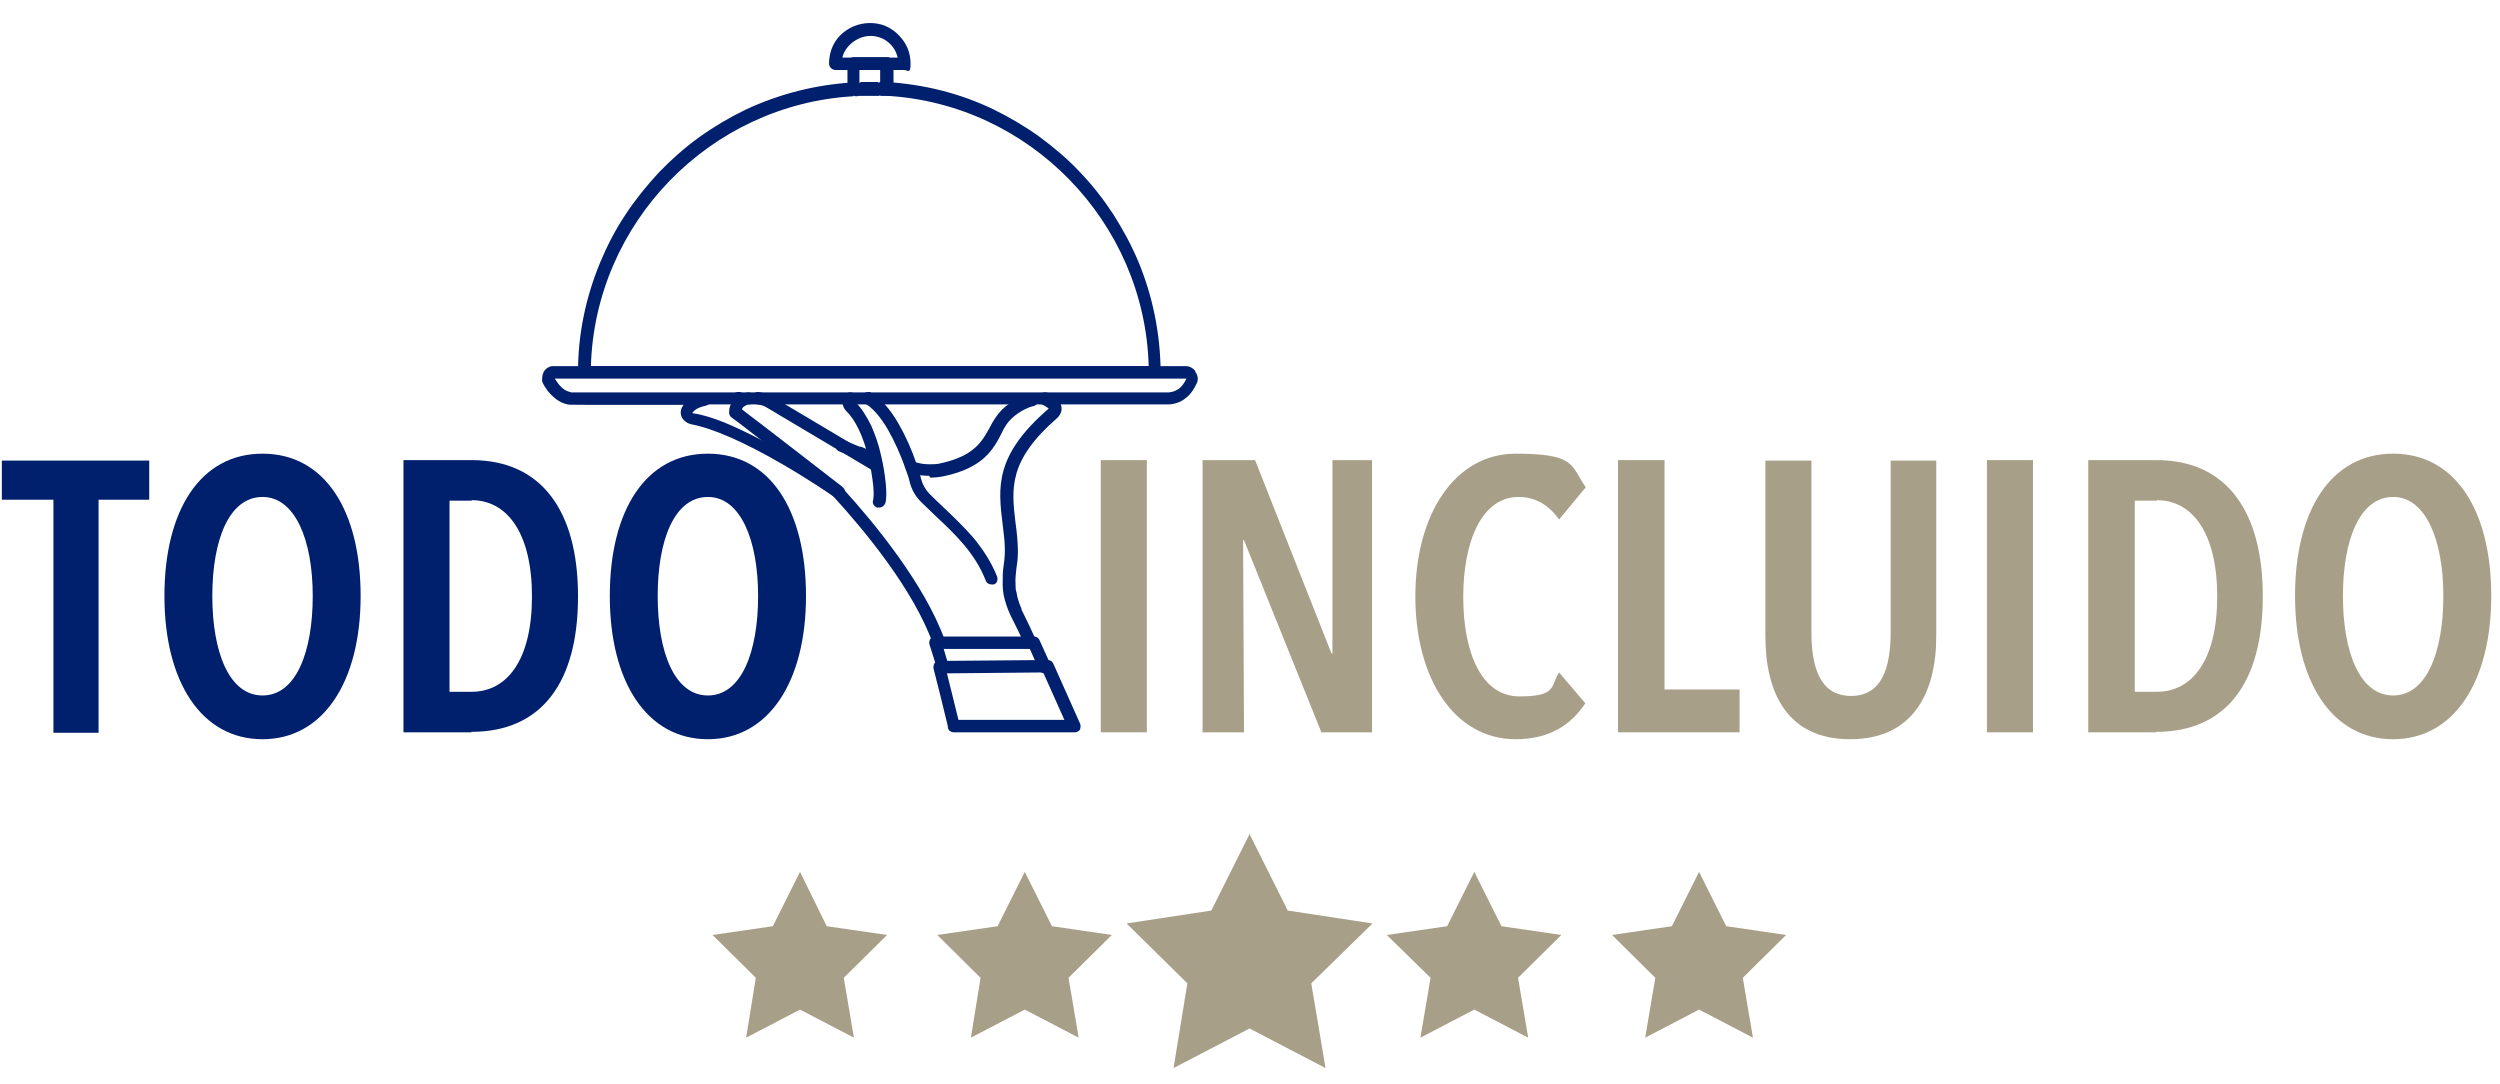 <?xml version="1.0" encoding="UTF-8"?>
<svg xmlns="http://www.w3.org/2000/svg" version="1.1" viewBox="0 0 542.8 235.4">
  <defs>
    <style>
      .cls-1 {
        fill: #00206e;
      }

      .cls-2 {
        fill: #a79f88;
      }
    </style>
  </defs>
  <!-- Generator: Adobe Illustrator 28.6.0, SVG Export Plug-In . SVG Version: 1.2.0 Build 709)  -->
  <g>
    <g id="Capa_1">
      <g>
        <path class="cls-1" d="M21.4,108.5v50.6h-9.8v-50.6H.4v-8.5h32v8.5h-11.1Z"/>
        <path class="cls-1" d="M57,160.5c-13.3,0-21.3-12.5-21.3-31.1s7.8-30.9,21.3-30.9,21.3,12.3,21.3,30.9-8.1,31.1-21.3,31.1ZM57,107.9c-7.3,0-10.9,9.4-10.9,21.5s3.6,21.6,10.9,21.6,10.9-9.5,10.9-21.6-3.8-21.5-10.9-21.5Z"/>
        <path class="cls-1" d="M102.4,159h-14.8v-59.1h14.8c15.1,0,23.1,10.9,23.1,29.6s-7.9,29.4-23.2,29.4ZM102.4,108.7h-4.8v41.5h4.8c7.7,0,13.1-6.9,13.1-20.7s-5.4-20.9-13.1-20.9Z"/>
        <path class="cls-1" d="M153.7,160.5c-13.3,0-21.3-12.5-21.3-31.1s7.8-30.9,21.3-30.9,21.3,12.3,21.3,30.9-8.1,31.1-21.3,31.1ZM153.7,107.9c-7.3,0-10.9,9.4-10.9,21.5s3.6,21.6,10.9,21.6,10.9-9.5,10.9-21.6-3.8-21.5-10.9-21.5Z"/>
      </g>
      <g>
        <path class="cls-2" d="M239,159v-59.1h10v59.1h-10Z"/>
        <path class="cls-2" d="M286.9,159l-16.8-41.7h-.2l.2,41.7h-9v-59.1h11.4l16.6,42h.2v-42c0,0,8.6,0,8.6,0v59.1h-11Z"/>
        <path class="cls-2" d="M344.2,152.7c-3.1,4.7-7.8,7.8-15.1,7.8-13.3,0-21.8-13.1-21.8-31s8.6-31,21.8-31,11.9,2.6,15.2,7.3l-5.8,7c-2.3-3.3-5.3-4.9-8.8-4.9-8,0-12,9.7-12,21.7s3.9,21.6,12.2,21.6,6.7-2.3,8.6-5.2l5.8,6.8Z"/>
        <path class="cls-2" d="M351.3,159v-59.1h10.1v49.8h16.3v9.3h-26.4Z"/>
        <path class="cls-2" d="M420.4,138.1c0,12.4-5.1,22.4-18.7,22.4s-18.4-10-18.4-22.4v-38.1h10v37.2c0,7.4,1.7,13.9,8.6,13.9s8.6-6.5,8.6-13.9v-37.2h9.9v38.1Z"/>
        <path class="cls-2" d="M431.4,159v-59.1h10v59.1h-10Z"/>
        <path class="cls-2" d="M468.2,159h-14.8v-59.1h14.8c15.1,0,23.1,10.9,23.1,29.6s-7.9,29.4-23.2,29.4ZM468.3,108.7h-4.8v41.5h4.8c7.7,0,13.1-6.9,13.1-20.7s-5.4-20.9-13.1-20.9Z"/>
        <path class="cls-2" d="M519.6,160.5c-13.3,0-21.3-12.5-21.3-31.1s7.8-30.9,21.3-30.9,21.3,12.3,21.3,30.9-8.1,31.1-21.3,31.1ZM519.6,107.9c-7.3,0-10.9,9.4-10.9,21.5s3.6,21.6,10.9,21.6,10.9-9.5,10.9-21.6-3.8-21.5-10.9-21.5Z"/>
      </g>
      <g>
        <g>
          <path class="cls-1" d="M203.9,140.8c-.6,0-1.1-.4-1.3-.9-4.2-11.9-15.1-24.9-21.2-31.6l-.5-.6c-.5-.6-.4-1.4,0-1.8.3-.3.6-.4,1-.4s.7.1.9.4l.6.6c6.2,6.8,17.3,20.2,21.7,32.4.2.5.1.8,0,1.2-.2.3-.4.6-.8.7-.1,0-.3,0-.4,0Z"/>
          <path class="cls-1" d="M203.9,140.1c-.3,0-.5-.2-.6-.5,0,0,0,0,0-.1-4.2-11.9-15.2-25-21.3-31.8-.2-.2-.3-.4-.5-.6,0,0,0,0,0,0-.2-.3-.2-.6,0-.9.3-.3.7-.3,1,0,0,0,0,0,0,0,.1.2.3.3.5.5,6.2,6.8,17.2,20.1,21.6,32.2,0,0,0,0,0,.1.1.4,0,.7-.4.9,0,0-.1,0-.2,0Z"/>
          <path class="cls-1" d="M201.7,103.3c-1,0-2-.1-3-.3v-.7c-.1,0-.3.7-.3.7l-.7-.2c-.4,0-.7-.3-.8-.6s-.2-.7-.2-1c.1-.6.7-1,1.3-1h.3s0,.7,0,.7l.3-.6.7.2c.8.2,1.6.3,2.5.3s1.6,0,2.4-.2c7.3-1.6,9-4.7,10.7-7.8.4-.8.8-1.5,1.3-2.2.7-1.1,1.8-2.2,3.1-3.1,1.3-.9,2.8-1.6,4.2-2,.2,0,.3,0,.4,0,.7,0,1.4.6,1.4,1.4s-.4,1.1-.9,1.3h-.2c-2.1.6-4.5,2.2-5.7,4-.4.6-.8,1.3-1.1,2-1.7,3.3-3.9,7.4-12.5,9.2-1,.2-2,.3-2.9.3Z"/>
          <path class="cls-1" d="M201.7,102.6c-1,0-1.9-.1-2.9-.3,0,0-.2,0-.3,0h0c-.1,0-.2,0-.3,0h0c-.1,0-.2,0-.3,0-.4,0-.6-.5-.5-.8,0-.4.5-.6.8-.5.1,0,.2,0,.3,0h0c.1,0,.2,0,.3,0h0c0,0,.2,0,.3,0,1.7.4,3.4.4,5.1,0,7.6-1.6,9.5-5.1,11.1-8.2.4-.8.8-1.5,1.2-2.2.7-1,1.7-2.1,2.9-2.9,1.3-.9,2.6-1.6,4-1.9,0,0,0,0,0,0,0,0,.1,0,.2,0,.4,0,.7.3.7.7s-.2.5-.4.6c0,0,0,0,0,0,0,0,0,0,0,0,0,0,0,0,0,0-2.3.6-4.8,2.3-6.1,4.2-.4.6-.8,1.3-1.2,2-1.7,3.2-3.8,7.1-12,8.9-.9.2-1.9.3-2.8.3Z"/>
          <path class="cls-1" d="M223.7,140.8c-.5,0-1-.3-1.2-.8-.9-2-1.8-3.8-2.6-5.4l-.5-1c-.7-1.5-1.2-3-1.5-4.5-.1-.7-.2-1.4-.2-2,0-1.9,0-3,.2-4.2.2-1.6.5-3.3,0-7.3l-.2-1.7c-1-8.1-1.8-15,10-25.2-.4-.3-.8-.6-1.3-.8-.6-.2-1-.7-1-1.3s.6-1.4,1.4-1.4h.4c1,.4,1.8.9,2.5,1.6.5.5.8,1.2.8,2,0,.7-.4,1.4-.9,1.9-10.7,9.3-10,15.3-9.1,22.9l.2,1.5c.5,4.5.3,6.4,0,8.2-.1,1.1-.3,2.1-.2,3.7,0,.5,0,1.1.2,1.6.2,1.3.6,2.5,1.1,3.6h0s0,.2,0,.2l.5,1c.8,1.6,1.7,3.5,2.6,5.5.3.7,0,1.5-.7,1.8-.2,0-.4.1-.6.1Z"/>
          <path class="cls-1" d="M223.7,140.1c-.3,0-.5-.1-.6-.4-.9-2-1.8-3.8-2.6-5.5-.2-.3-.3-.7-.5-1,0,0,0,0,0,0-.7-1.3-1.1-2.8-1.4-4.2,0,0,0,0,0,0-.1-.6-.2-1.3-.2-1.9,0-1.8,0-3,.2-4.1.2-1.7.5-3.4,0-7.5h0c0-.1,0-.2,0-.2,0-.5-.1-1-.2-1.5-1-7.9-1.8-14.6,9.8-24.6.1-.1.2-.3.2-.5,0-.2,0-.3-.2-.5-.4-.5-1-.8-1.6-1,0,0,0,0,0,0,0,0,0,0,0,0-.3,0-.5-.3-.5-.7s.3-.7.7-.7.1,0,.2,0h0s0,0,0,0c.8.3,1.5.7,2.1,1.3.4.4.6.9.6,1.5,0,.6-.3,1.1-.7,1.4-11,9.5-10.3,15.7-9.3,23.4,0,.5.1,1,.2,1.5,0,0,0,.1,0,.2h0c.5,4.3.2,6.1,0,7.9-.2,1.1-.3,2.2-.2,3.8,0,.6,0,1.2.2,1.7,0,0,0,0,0,0,.2,1.3.7,2.7,1.3,3.9,0,0,0,0,0,0,0,0,0,0,0,0,.2.3.3.7.5,1.1.8,1.6,1.7,3.5,2.6,5.5.2.3,0,.8-.3.9,0,0-.2,0-.3,0ZM219.9,128.8h0s0,0,0,0ZM219.9,128.8h0s0,0,0,0ZM219.8,128.5s0,0,0,0c0,0,0,0,0,0ZM219.8,128.5s0,0,0,0c0,0,0,0,0,0Z"/>
          <path class="cls-1" d="M189.8,100.6h-.3c0,0-1.2-.4-1.2-.4-.8-.2-1.5-.5-2.2-.7l-1.1-.4v-.7s-.2.6-.2.6c-1-.4-1.8-.7-2.6-1-.3-.1-.6-.4-.7-.7-.1-.3-.1-.7,0-1,.2-.5.7-.8,1.2-.8s.4,0,.5.1c.7.3,1.6.6,2.5,1l1,.4h.3c.8.4,1.5.6,2.2.8h.1s0,0,0,0h0s.9.3.9.3c.3.1.6.3.8.7s.2.7,0,1c-.2.6-.7.9-1.3.9h-.1Z"/>
          <path class="cls-1" d="M189.9,99.9c0,0-.1,0-.2,0-.2,0-.4-.1-.5-.2-.1,0-.3,0-.4-.1,0,0-.2,0-.2,0-.8-.2-1.5-.5-2.2-.7h0c0,0-.1,0-.2,0-.2,0-.5-.2-.8-.3,0,0-.1,0-.2,0,0,0,0,0,0,0,0,0,0,0-.1,0h0c-.9-.4-1.8-.7-2.6-1-.3-.1-.5-.5-.4-.9.1-.3.5-.5.9-.4.8.3,1.6.7,2.5,1h0s0,0,.1,0c0,0,0,0,0,0,0,0,.1,0,.2,0,.3,0,.5.2.7.3,0,0,0,0,0,0,0,0,.1,0,.2,0h0c.7.2,1.4.5,2.2.7,0,0,.2,0,.2,0,0,0,0,0,0,0,.1,0,.3,0,.4.1.2,0,.4.1.5.2.4.1.6.5.4.9,0,.3-.4.5-.7.5ZM185.6,97s0,0,0,0c0,0,0,0,0,0Z"/>
          <path class="cls-1" d="M161.2,88.2c-.2,0-.4,0-.6-.1l-.8-.4c-.7-.3-1-1.1-.7-1.8.2-.5.7-.8,1.2-.8s.4,0,.6.1l.8.4c.7.3,1,1.1.7,1.8-.2.5-.7.8-1.2.8Z"/>
          <path class="cls-1" d="M161.2,87.6c0,0-.2,0-.3,0l-.8-.4c-.3-.2-.5-.6-.3-.9.2-.3.6-.5.9-.3l.8.4c.3.2.5.6.3.9-.1.2-.4.4-.6.4Z"/>
          <path class="cls-1" d="M181.9,108.1c-.3,0-.5,0-.8-.2-.5-.4-5.2-3.6-11.2-7.1-8.3-4.8-15.1-7.8-19.9-8.7-.8-.2-1.5-.7-1.9-1.4-.4-.7-.4-1.6,0-2.3.8-1.5,2.3-2.5,4.7-3h0s.2,0,.2,0c.6,0,1.2.4,1.3,1.1,0,.3,0,.7-.2,1-.2.3-.5.5-.9.6-1.5.3-2.5.9-2.9,1.6,2.8.4,6.3,1.6,10.3,3.5,3.2,1.5,6.7,3.3,10.4,5.5,6.4,3.7,11.4,7.2,11.4,7.3.3.2.5.5.5.9,0,.4,0,.7-.2,1-.3.4-.7.6-1.1.6Z"/>
          <path class="cls-1" d="M181.9,107.4c-.1,0-.3,0-.4-.1,0,0-5-3.5-11.3-7.2-8.3-4.8-15.3-7.9-20.1-8.8-.6-.1-1.1-.5-1.4-1.1-.3-.6-.3-1.2,0-1.7.7-1.3,2.1-2.2,4.3-2.7.4,0,.7.2.8.5,0,.4-.2.7-.5.8-1.2.3-2.8.8-3.4,2-.1.2,0,.4,0,.5,0,.2.2.3.4.3,2.8.5,6.2,1.7,10.2,3.5,3.1,1.4,6.6,3.3,10.4,5.5,6.4,3.7,11.3,7.2,11.4,7.2.3.2.4.6.2,1-.1.2-.3.3-.6.3Z"/>
          <path class="cls-1" d="M182.1,108.2c-.2,0-.4,0-.6-.1h0l-.3-.2c-10.1-7.8-21.2-16.5-22.3-17.2-.4-.3-.6-.7-.6-1.1,0-1.8.9-3.2,2.4-3.9.5-.2,1-.4,1.7-.5h0c.8,0,1.4.5,1.5,1.1,0,.4,0,.7-.3,1-.2.3-.5.5-.9.5-.4,0-.7.1-.9.3-.4.2-.6.4-.7.8,3.6,2.7,18.7,14.4,21.8,16.8.7.6.8,1.4.4,2-.3.3-.6.5-1.1.5Z"/>
          <path class="cls-1" d="M182.1,107.6c-.1,0-.3,0-.4-.1,0,0,0,0-.1-.1,0,0,0,0,0,0-2.2-1.7-20.8-16.2-22.3-17.2-.2-.1-.3-.3-.3-.6,0-1.5.7-2.7,2-3.3.4-.2.9-.3,1.5-.4.4,0,.7.2.8.6,0,.4-.2.7-.6.8-.4,0-.8.2-1.1.3-.7.3-1.1.9-1.2,1.7,2.8,2.1,18.8,14.5,22.1,17.1,0,0,0,0,0,0,0,0,.1,0,.1,0,.3.2.4.7.1,1-.1.2-.3.3-.5.3Z"/>
          <path class="cls-1" d="M189.9,102.2c-.2,0-.5,0-.7-.2l-22.7-13.5c-.6-.4-1.3-.6-2.1-.7-.7-.1-1.2-.8-1.1-1.5,0-.7.7-1.2,1.3-1.2,1.3.2,2.3.5,3.2,1.1l22.7,13.5c.3.2.5.5.6.8,0,.4,0,.7-.1,1-.2.4-.7.7-1.2.7Z"/>
          <path class="cls-1" d="M189.9,101.6c-.1,0-.2,0-.3,0l-22.7-13.5c-.7-.4-1.5-.7-2.3-.8-.4,0-.6-.4-.6-.8,0-.4.4-.6.8-.6,1,.1,1.9.5,2.8,1l22.7,13.5c.3.2.4.6.2.9-.1.2-.4.3-.6.3Z"/>
          <path class="cls-1" d="M215.3,126.9c-.6,0-1.1-.3-1.3-.9-2.3-5.9-6.7-10.1-11-14.1-1-1-2.1-2-3.1-3-1.2-1.2-2-2.7-2.4-4.3-.2-.9-.5-1.8-.9-2.8-1-3-2.4-6-3.8-8.5-1.7-2.9-3.4-4.8-5-5.7-.7-.4-.9-1.2-.5-1.8.2-.4.7-.7,1.2-.7s.4,0,.6.2c2,1.1,4.1,3.4,6,6.7,1.5,2.6,2.9,5.7,4,9,.4,1.1.7,2.1.9,3,.3,1.2.9,2.2,1.7,3.1,1,1,2,2,3.1,3,2.2,2.1,4.4,4.2,6.5,6.6,2.3,2.8,4,5.5,5.2,8.5.1.3.1.7,0,1-.1.3-.4.6-.7.7-.2,0-.3,0-.5,0Z"/>
          <path class="cls-1" d="M215.3,126.3c-.3,0-.5-.2-.6-.4-2.4-6.1-6.8-10.3-11.1-14.3-1-1-2.1-2-3.1-3-1.1-1.1-1.9-2.5-2.3-4-.2-.9-.5-1.9-.9-2.9-1-3.1-2.4-6.1-3.8-8.6-1.7-3-3.5-5-5.2-5.9-.3-.2-.5-.6-.3-.9.2-.3.6-.5.9-.3,1.9,1,3.9,3.2,5.8,6.5,1.5,2.5,2.9,5.7,3.9,8.8.4,1,.7,2.1.9,3,.3,1.3,1,2.4,1.9,3.4,1,1,2,2,3.1,3,2.2,2,4.4,4.2,6.4,6.6,2.3,2.7,3.9,5.4,5.1,8.3.1.4,0,.7-.4.9,0,0-.2,0-.3,0Z"/>
          <path class="cls-1" d="M190.9,110.2c-.2,0-.3,0-.5,0-.7-.3-1.1-1-.8-1.7,0-.2.2-1,0-3-.2-1.8-.5-3.9-1-5.9-1.1-4.8-2.9-8.5-4.9-10.4-.9-.9-1-2.3-.3-3.4.3-.4.7-.6,1.1-.6s.5,0,.8.2c.3.2.5.5.6.9,0,.4,0,.7-.2,1,1.3,1.2,2.4,3,3.5,5.2.8,1.9,1.6,4,2.1,6.4.9,3.8,1.5,8.8.9,10.4-.2.5-.7.9-1.3.9Z"/>
          <path class="cls-1" d="M190.9,109.6c0,0-.2,0-.2,0-.4-.1-.5-.5-.4-.9,0-.3.2-1.2,0-3.2-.2-1.9-.5-4-1-6-1.2-4.9-3-8.7-5.1-10.7-.7-.7-.8-1.7-.2-2.5.2-.3.6-.4,1-.2.3.2.4.6.2,1-.1.2-.2.5,0,.8,1.3,1.2,2.4,2.9,3.4,5.1.8,1.8,1.5,3.9,2.1,6.3,1,4.2,1.4,8.7.9,10-.1.3-.4.5-.6.5Z"/>
          <path class="cls-1" d="M204.8,146.2c-.6,0-1.1-.4-1.3-.9l-1.7-5.4c-.1-.4,0-.9.2-1.2.3-.3.7-.5,1.1-.5h21.4c.5,0,1,.3,1.2.8l2.4,5.3c.3.7,0,1.5-.7,1.8-.2,0-.4.1-.6.1-.5,0-1-.3-1.2-.8l-2-4.5h-18.7l1.1,3.7c.1.3,0,.7,0,1-.2.3-.5.6-.8.7h0s-.3,0-.3,0Z"/>
          <path class="cls-1" d="M204.8,145.6c-.3,0-.6-.2-.7-.5l-1.7-5.4c0-.2,0-.4.1-.6.1-.2.3-.3.6-.3h21.4c.3,0,.5.2.6.4l2.4,5.3c.2.3,0,.8-.3.9-.3.2-.8,0-.9-.3l-2.2-4.8h-20l1.4,4.5c.1.4,0,.7-.5.9,0,0-.1,0-.2,0Z"/>
          <path class="cls-1" d="M207.1,159c-.6,0-1.2-.4-1.3-1v-.3c-1.2-4.9-2.2-9.1-3.1-12.5-.1-.4,0-.8.2-1.2.3-.3.6-.5,1.1-.5l23.5-.2c.5,0,1,.3,1.2.8l5.8,13c.2.4.1.9,0,1.3-.3.4-.7.6-1.1.6h-26.1ZM231.1,156.3l-4.6-10.3-20.9.2c.7,2.9,1.6,6.3,2.5,10.1h23Z"/>
          <path class="cls-1" d="M233.2,158.4h-26.1c-.3,0-.6-.2-.7-.5,0,0,0-.2,0-.4-1.1-4.8-2.2-9-3-12.4,0-.2,0-.4.1-.6.1-.2.3-.3.5-.3h.9s0,0,0,0c12.4-.1,13.2-.1,17.7-.1h4.8s0,0,0,0c.3,0,.5.2.6.4l5.8,13c0,.2,0,.5,0,.7-.1.2-.3.3-.6.3ZM207.6,157h24.5l-5.2-11.6h-4.4c-4.5,0-5.3,0-17.8.2.8,3.2,1.8,7,2.8,11.4Z"/>
        </g>
        <g>
          <g>
            <path class="cls-1" d="M150.4,87.9c-13.9,0-19.8,0-23.1,0-3.9,0-4,0-4.4-.2,0,0-.2,0-.4-.1-1.5-.5-2.7-1.7-3.4-2.5l-.3-.4c-1-1.4-1.1-1.9-1.1-2,0-.4,0-.8.1-1.3l.2-.5h0s0,0,0-.1c.2-.3.4-.6.7-.8.1-.1.2-.2.3-.2.5-.3.8-.3,1.1-.3h137.5c.6,0,1.2.3,1.7.8l.2.2v.2c.4.5.8,1.4.4,2.4-.6,1.3-1.3,2.4-2.3,3.2-1,.9-2.3,1.4-3.7,1.5-.3,0-.7,0-.8,0h-88.5s-14.2,0-14.2,0ZM120.4,82.1c0,0,.3.5.6.9l.2.3c.5.6,1.2,1.4,2.2,1.7.1,0,.6.2.6.2.3,0,5.3,0,26.4,0h102.9c.2,0,.4,0,.5,0,1.8-.2,2.9-1.1,3.8-3h0s0,0,0,0H120.4Z"/>
            <path class="cls-1" d="M150.4,87.2c-13.9,0-19.8,0-23.1,0-3.8,0-3.9,0-4.1-.1-.2,0-.3,0-.4-.1,0,0,0,0,0,0-1.4-.5-2.4-1.5-3.1-2.3,0,0,0,0,0,0h0c-.1-.2-.2-.3-.2-.3-.3-.5-.9-1.3-1-1.7,0,0,0,0,0,0,0-.3,0-.6,0-.9,0,0,0,0,0,0,0-.2.1-.3.2-.4.1-.2.3-.5.5-.6,0,0,0,0,0,0,0,0,0,0,.1-.1,0,0,0,0,.1,0,.2-.1.4-.2.7-.2h137.5c.4,0,.9.2,1.2.6,0,0,0,0,0,0,0,0,0,0,0,0,0,0,0,0,0,0,0,0,0,0,0,0,0,0,0,0,0,0,0,0,0,0,0,0,0,0,0,0,0,0,0,0,0,0,0,0h0s0,0,0,0c.1.2.5,1,.2,1.7h0c-.5,1.2-1.2,2.2-2.1,3-.9.8-2.1,1.3-3.4,1.4h0c-.2,0-.6,0-.7,0-9.5,0-18.3,0-26.4,0h0c-.7,0-1.4,0-2.1,0h-1c-13.4,0-25.1,0-35.1,0-1.4,0-2.7,0-4,0-7.5,0-14.1,0-19.9,0-.7,0-1.4,0-2.1,0h0s0,0,0,0c-.5,0-.9,0-1.4,0h-8c-.9,0-1.9,0-2.7,0ZM123.2,87s0,0,0,0c0,0,0,0,0,0ZM123.6,85.8c.5,0,4.9,0,26.6,0s1.9,0,2.9,0h8c.5,0,.9,0,1.4,0h0c.7,0,1.4,0,2.1,0,5.8,0,12.4,0,19.9,0,1.3,0,2.7,0,4,0,10.1,0,21.7,0,35.1,0h1c.7,0,1.4,0,2.1,0,0,0,0,0,0,0h0c8.1,0,16.9,0,26.4,0s.5,0,.6,0c0,0,0,0,0,0,2-.2,3.4-1.3,4.3-3.5,0,0,0,0,0,0,0,0,0-.3-.1-.5,0,0,0,0,0,0h0s0,0,0,0c0,0,0,0,0,0,0,0,0,0,0,0,0,0,0,0,0,0,0,0,0,0,0,0,0-.1-.2-.1-.2-.1H120.1s0,0,0,0c0,0,0,0,0,0,0,0,0,0,0,0,0,0,0,0,0,0,0,0,0,0,0,0h0c0,0-.2.2-.2.3,0,0,0,.1,0,.2,0,0,0,.2,0,.3,0,.2.4.7.7,1.2,0,0,0,0,0,0,0,0,0,0,.2.2h0c.5.7,1.4,1.5,2.5,1.9,0,0,0,0,0,0,.1,0,.2,0,.3.1,0,0,.1,0,.2,0ZM253.6,85.8s0,0,0,0c0,0,0,0,0,0ZM120.5,83.5s0,0,0,0c0,0,0,0,0,0ZM120.5,83.5s0,0,0,0c0,0,0,0,0,0Z"/>
          </g>
          <g>
            <path class="cls-1" d="M126.9,82.1c-.4,0-.7-.1-1-.4-.3-.3-.4-.6-.4-1,0-8.2,1.7-16.2,4.8-23.7,1.5-3.6,3.3-7.1,5.5-10.4,2.1-3.2,4.6-6.3,7.2-9.1,2.7-2.8,5.6-5.4,8.8-7.7,3.2-2.3,6.6-4.3,10.1-6,7.3-3.4,15.1-5.4,23.2-5.9h1.4c0,0,.3.6.3.6v-.7s1.6,0,1.6,0h1.4s.9,0,.9,0l.2.7v-.7s1.5,0,1.5,0c8.1.5,15.9,2.4,23.2,5.9,3.5,1.7,6.9,3.7,10.1,6,3.1,2.3,6.1,4.8,8.8,7.7,2.7,2.8,5.1,5.9,7.2,9.1,2.1,3.3,4,6.8,5.5,10.4,3.1,7.5,4.7,15.5,4.8,23.7,0,.4-.1.7-.4,1-.3.3-.6.4-1,.4h-123.8ZM249.4,79.4c-.9-31.2-25.9-56.9-57-58.6h-1.2c0,0-.2-.7-.2-.7l-.2.7h-1.6s-1.4,0-1.4,0h-1.6s0-.6,0-.6v.7s-.2,0-.2,0h0c0,0-.1,0-.1,0h-.3v-.7c-.1,0-.3.7-.3.7-31.2,1.8-56.1,27.5-57,58.6h121.1Z"/>
            <path class="cls-1" d="M250.8,81.4h-123.8c-.2,0-.4,0-.5-.2-.1-.1-.2-.3-.2-.5,0-8.1,1.6-16,4.7-23.4,1.5-3.6,3.3-7,5.4-10.3,2.1-3.2,4.5-6.3,7.2-9,2.7-2.8,5.6-5.3,8.7-7.6,3.1-2.3,6.5-4.2,10-5.9,7.2-3.4,15-5.4,23-5.8h.2s0,0,.1,0c0,0,.1,0,.2,0h.2s0,0,0,0c0,0,.1,0,.2,0,0,0,.1,0,.2,0h0c0,0,.1,0,.2,0,0,0,.2,0,.3,0h0s0,0,0,0c.2,0,.5,0,.8,0h.2c.1,0,.2,0,.4,0,.1,0,.2,0,.3,0,0,0,0,0,0,0h0c.2,0,.5,0,.7,0h0s0,0,0,0c.1,0,.2,0,.3,0,.1,0,.2,0,.4,0h.2c.3,0,.5,0,.8,0h0c0,0,.1,0,.2,0,0,0,.1,0,.2,0,0,0,.2,0,.3,0,0,0,.2,0,.2,0,0,0,.2,0,.2,0,.2,0,.3,0,.5,0,8,.5,15.8,2.4,23,5.8,3.5,1.6,6.9,3.6,10,5.9,3.1,2.2,6,4.8,8.7,7.6,2.7,2.8,5.1,5.8,7.2,9,2.1,3.2,3.9,6.7,5.4,10.3,3.1,7.4,4.7,15.3,4.7,23.4,0,.2,0,.4-.2.5-.1.1-.3.2-.5.2ZM127.6,80.1h122.5c-.6-31.9-25.8-58.2-57.7-60-.2,0-.3,0-.5,0,0,0-.2,0-.2,0,0,0-.2,0-.2,0,0,0-.2,0-.3,0,0,0-.1,0-.2,0,0,0-.1,0-.2,0h0c-.2,0-.5,0-.7,0h-.2c-.1,0-.2,0-.4,0,0,0,0,0,0,0-.1,0-.2,0-.3,0h0s0,0,0,0c-.2,0-.4,0-.7,0,0,0,0,0,0,0h0c-.1,0-.2,0-.3,0,0,0,0,0,0,0-.1,0-.2,0-.4,0h-.2c-.3,0-.5,0-.7,0,0,0,0,0,0,0,0,0,0,0,0,0h0c0,0-.2,0-.3,0,0,0,0,0,0,0,0,0,0,0-.1,0,0,0,0,0,0,0h0s0,0-.1,0c0,0,0,0,0,0,0,0-.1,0-.2,0h-.2c0,0-.1,0-.2,0,0,0,0,0,0,0,0,0,0,0-.1,0h-.2c-31.9,1.8-57.1,28.1-57.7,60Z"/>
            <path class="cls-1" d="M185.3,20.8c-.3,0-.7-.1-.9-.4-.3-.2-.4-.6-.4-1v-5.6c0-.7.6-1.4,1.4-1.4h7.2c.7,0,1.4.6,1.4,1.4v5.6c0,.4-.2.7-.4,1-.2.2-.6.4-.9.4-1.2,0-2.4-.1-3.6-.1s-2.4,0-3.5.1h0ZM188.9,18c.7,0,1.5,0,2.2,0v-2.8h-4.5v2.8c.7,0,1.5,0,2.2,0Z"/>
            <path class="cls-1" d="M192.5,20.1s0,0,0,0c-1.2,0-2.4-.1-3.6-.1s-2.4,0-3.6.1c-.2,0-.4,0-.5-.2-.1-.1-.2-.3-.2-.5v-5.6c0-.4.3-.7.7-.7h7.2c.4,0,.7.3.7.7v5.6c0,.2,0,.4-.2.5-.1.1-.3.2-.5.2ZM186,14.5v4.2c1,0,1.9,0,2.9,0s1.9,0,2.9,0v-4.2h-5.8Z"/>
            <path class="cls-1" d="M181.4,15.2c-.7,0-1.4-.6-1.4-1.4,0-1.1.2-2.2.6-3.3.4-1,1-2,1.8-2.8,1.7-1.7,4-2.7,6.5-2.7s4.5.9,6.2,2.6c1.7,1.7,2.6,3.8,2.6,6.2s-.6,1.4-1.4,1.4h-15ZM194.9,12.5c-.6-2.7-3-4.7-5.9-4.7s-5.6,2.3-6.1,4.7h12Z"/>
            <path class="cls-1" d="M196.4,14.5h-15c-.4,0-.7-.3-.7-.7,0-1,.2-2.1.6-3,.4-1,1-1.8,1.7-2.6,1.5-1.6,3.7-2.5,6-2.5s4.2.8,5.7,2.4c1.5,1.5,2.4,3.6,2.4,5.7s-.3.7-.7.7ZM182.1,13.1h13.6c-.3-3.4-3.2-6-6.7-6s-6.6,3-6.9,6Z"/>
          </g>
        </g>
      </g>
      <g>
        <polygon class="cls-2" points="173.7 189.3 179.5 201.1 192.6 203 183.2 212.3 185.4 225.3 173.7 219.2 162 225.3 164.1 212.3 154.7 203 167.8 201.1 173.7 189.3"/>
        <polygon class="cls-2" points="222.5 189.3 228.4 201.1 241.4 203 232 212.3 234.2 225.3 222.5 219.2 210.8 225.3 212.9 212.3 203.5 203 216.6 201.1 222.5 189.3"/>
        <polygon class="cls-2" points="271.3 181.1 279.6 197.7 298 200.5 284.7 213.5 287.8 231.9 271.3 223.3 254.8 231.9 257.8 213.5 244.6 200.5 263 197.7 271.3 181.1"/>
        <polygon class="cls-2" points="320.1 189.3 326 201.1 339 203 329.6 212.3 331.8 225.3 320.1 219.2 308.4 225.3 310.6 212.3 301.1 203 314.2 201.1 320.1 189.3"/>
        <polygon class="cls-2" points="368.9 189.3 374.8 201.1 387.8 203 378.4 212.3 380.6 225.3 368.9 219.2 357.2 225.3 359.4 212.3 350 203 363 201.1 368.9 189.3"/>
      </g>
    </g>
  </g>
</svg>